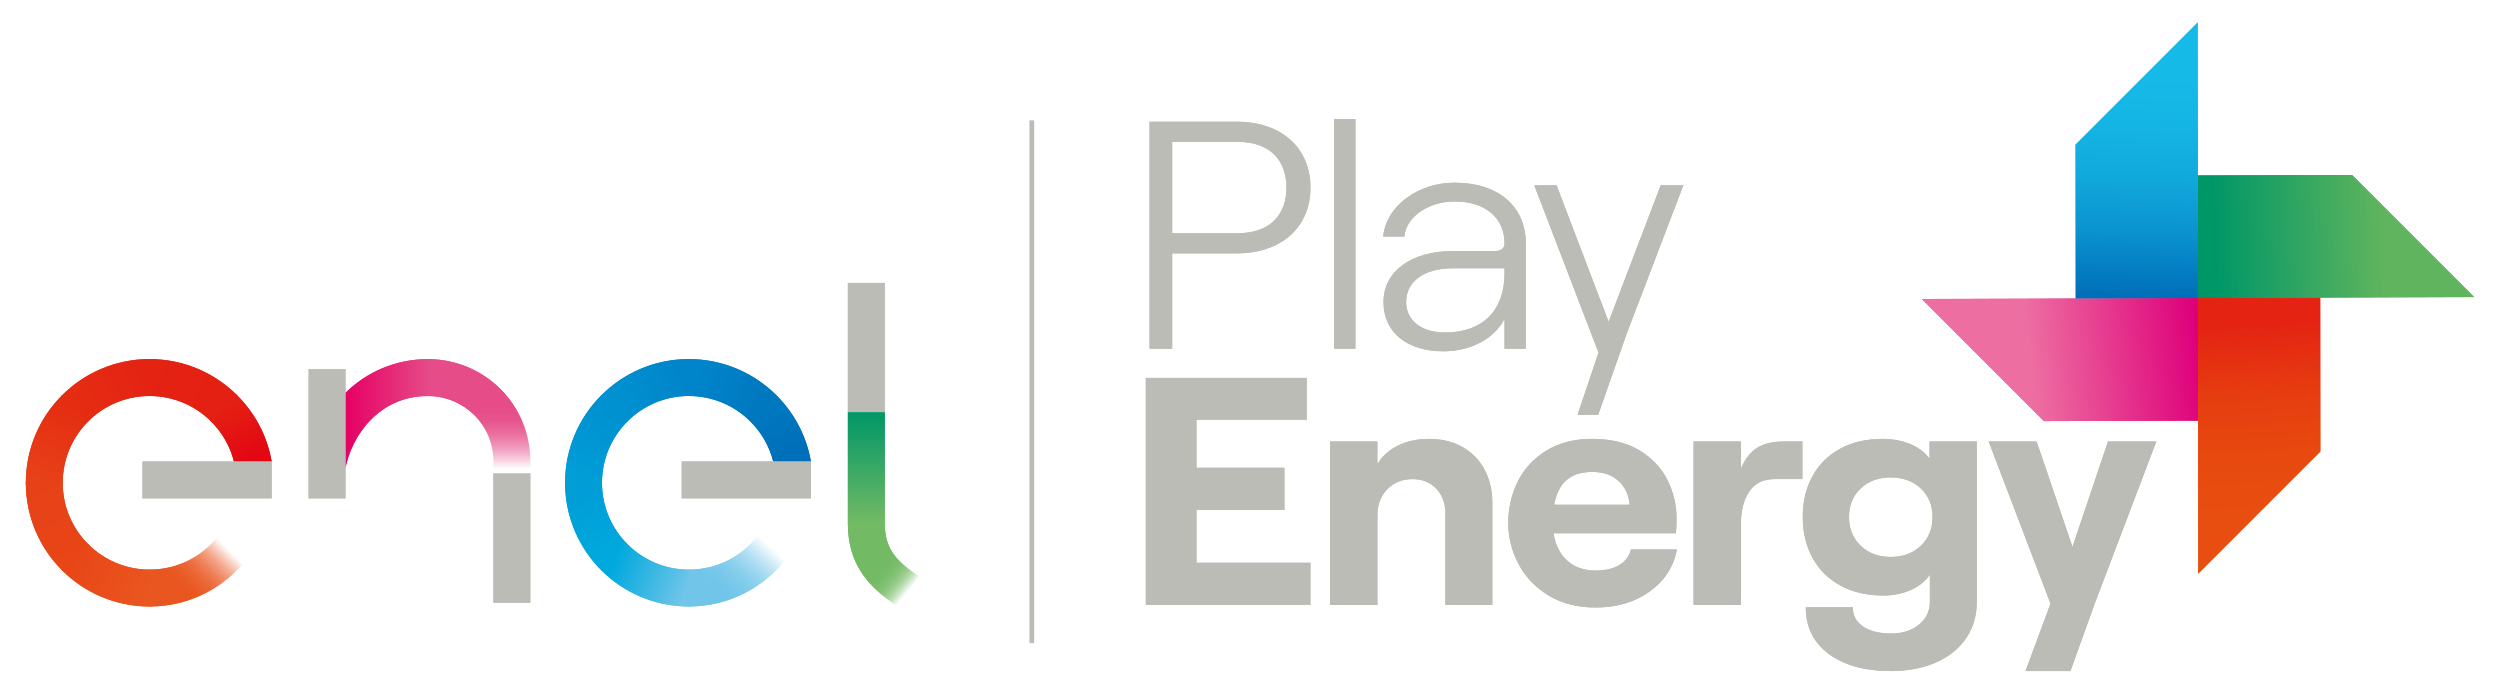<?xml version="1.0" encoding="UTF-8"?>
<svg xmlns="http://www.w3.org/2000/svg" xmlns:xlink="http://www.w3.org/1999/xlink" id="Livello_1" data-name="Livello 1" viewBox="0 0 1545.11 428.65">
  <defs>
    <style>
      .cls-1 {
        fill: url(#linear-gradient-2);
      }

      .cls-2 {
        fill: url(#linear-gradient-17);
      }

      .cls-3 {
        fill: url(#linear-gradient-15);
      }

      .cls-4 {
        fill: url(#linear-gradient-18);
      }

      .cls-5 {
        fill: #bcbcb6;
      }

      .cls-6 {
        fill: url(#linear-gradient-14);
      }

      .cls-7 {
        fill: url(#linear-gradient-6);
      }

      .cls-8 {
        fill: url(#linear-gradient-11);
      }

      .cls-9 {
        fill: url(#linear-gradient-10);
      }

      .cls-10 {
        fill: url(#linear-gradient-16);
      }

      .cls-11 {
        fill: url(#Sfumatura_senza_nome_54);
      }

      .cls-11, .cls-12, .cls-13, .cls-14 {
        fill-rule: evenodd;
      }

      .cls-15 {
        fill: url(#linear-gradient-5);
      }

      .cls-12 {
        fill: url(#Sfumatura_senza_nome_27);
      }

      .cls-13 {
        fill: url(#Sfumatura_senza_nome_79);
      }

      .cls-16 {
        fill: url(#linear-gradient-7);
      }

      .cls-17 {
        fill: url(#linear-gradient-9);
      }

      .cls-18 {
        fill: url(#linear-gradient-3);
      }

      .cls-19 {
        fill: url(#linear-gradient);
      }

      .cls-14 {
        fill: url(#Sfumatura_senza_nome_84);
      }

      .cls-20 {
        fill: url(#linear-gradient-4);
      }

      .cls-21 {
        fill: url(#linear-gradient-8);
      }

      .cls-22 {
        fill: url(#linear-gradient-12);
      }

      .cls-23 {
        fill: url(#linear-gradient-13);
      }
    </style>
    <linearGradient id="Sfumatura_senza_nome_79" data-name="Sfumatura senza nome 79" x1="-6.1" y1="1743.24" x2="-88.63" y2="1676.75" gradientTransform="translate(132.27 -1024) rotate(-45)" gradientUnits="userSpaceOnUse">
      <stop offset=".02" stop-color="#de007a"></stop>
      <stop offset="1" stop-color="#ed6ea1"></stop>
    </linearGradient>
    <linearGradient id="Sfumatura_senza_nome_54" data-name="Sfumatura senza nome 54" x1="-13.57" y1="1692.67" x2="85.4" y2="1598.1" gradientTransform="translate(132.27 -1024) rotate(-45)" gradientUnits="userSpaceOnUse">
      <stop offset="0" stop-color="#006fb9"></stop>
      <stop offset=".06" stop-color="#0277be"></stop>
      <stop offset=".3" stop-color="#0b94d0"></stop>
      <stop offset=".54" stop-color="#11a9dc"></stop>
      <stop offset=".77" stop-color="#14b5e4"></stop>
      <stop offset="1" stop-color="#16bae7"></stop>
    </linearGradient>
    <linearGradient id="Sfumatura_senza_nome_84" data-name="Sfumatura senza nome 84" x1="41.57" y1="1701.1" x2="120.75" y2="1773.68" gradientTransform="translate(132.27 -1024) rotate(-45)" gradientUnits="userSpaceOnUse">
      <stop offset=".04" stop-color="#009767"></stop>
      <stop offset="1" stop-color="#5fb45d"></stop>
    </linearGradient>
    <linearGradient id="Sfumatura_senza_nome_27" data-name="Sfumatura senza nome 27" x1="29.39" y1="1752.82" x2="-51.99" y2="1843" gradientTransform="translate(132.27 -1024) rotate(-45)" gradientUnits="userSpaceOnUse">
      <stop offset=".04" stop-color="#e42313"></stop>
      <stop offset=".11" stop-color="#e42812"></stop>
      <stop offset=".41" stop-color="#e63d10"></stop>
      <stop offset=".71" stop-color="#e7490f"></stop>
      <stop offset="1" stop-color="#e84e0f"></stop>
    </linearGradient>
    <linearGradient id="linear-gradient" x1="140" y1="251.6" x2="156.91" y2="283.89" gradientUnits="userSpaceOnUse">
      <stop offset="0" stop-color="#e41f13"></stop>
      <stop offset="1" stop-color="#e30613"></stop>
    </linearGradient>
    <linearGradient id="linear-gradient-2" x1="93.3" y1="230.41" x2="138.77" y2="249.96" gradientUnits="userSpaceOnUse">
      <stop offset="0" stop-color="#e42313"></stop>
      <stop offset="1" stop-color="#e41f13"></stop>
    </linearGradient>
    <linearGradient id="linear-gradient-3" x1="91.44" y1="229.9" x2="46.2" y2="250.77" gradientUnits="userSpaceOnUse">
      <stop offset="0" stop-color="#e42313"></stop>
      <stop offset="1" stop-color="#e52d12"></stop>
    </linearGradient>
    <linearGradient id="linear-gradient-4" x1="43.87" y1="251.87" x2="24.98" y2="296.46" gradientUnits="userSpaceOnUse">
      <stop offset="0" stop-color="#e52d12"></stop>
      <stop offset="1" stop-color="#e74118"></stop>
    </linearGradient>
    <linearGradient id="linear-gradient-5" x1="24.63" y1="299.63" x2="44.4" y2="346.63" gradientUnits="userSpaceOnUse">
      <stop offset="0" stop-color="#e74118"></stop>
      <stop offset="1" stop-color="#e84617"></stop>
    </linearGradient>
    <linearGradient id="linear-gradient-6" x1="45.52" y1="347.45" x2="91.21" y2="365.46" gradientUnits="userSpaceOnUse">
      <stop offset="0" stop-color="#e84617"></stop>
      <stop offset="1" stop-color="#ea561f"></stop>
    </linearGradient>
    <linearGradient id="linear-gradient-7" x1="95.17" y1="376.7" x2="136.74" y2="334.82" gradientUnits="userSpaceOnUse">
      <stop offset=".27" stop-color="#ea561f"></stop>
      <stop offset=".34" stop-color="#e9551e" stop-opacity=".95"></stop>
      <stop offset=".46" stop-color="#e9551e" stop-opacity=".82"></stop>
      <stop offset=".62" stop-color="#e9541e" stop-opacity=".61"></stop>
      <stop offset=".81" stop-color="#e9531e" stop-opacity=".32"></stop>
      <stop offset="1" stop-color="#e9531e" stop-opacity="0"></stop>
    </linearGradient>
    <linearGradient id="linear-gradient-8" x1="488.47" y1="278.69" x2="474.15" y2="254.08" gradientUnits="userSpaceOnUse">
      <stop offset="0" stop-color="#006fb9"></stop>
      <stop offset="1" stop-color="#0078c0"></stop>
    </linearGradient>
    <linearGradient id="linear-gradient-9" x1="468.41" y1="247.93" x2="430.52" y2="232.27" gradientUnits="userSpaceOnUse">
      <stop offset="0" stop-color="#0078c0"></stop>
      <stop offset="1" stop-color="#0085ca"></stop>
    </linearGradient>
    <linearGradient id="linear-gradient-10" x1="382.1" y1="248.57" x2="420.29" y2="232.31" gradientUnits="userSpaceOnUse">
      <stop offset="0" stop-color="#0091d0"></stop>
      <stop offset="1" stop-color="#0085ca"></stop>
    </linearGradient>
    <linearGradient id="linear-gradient-11" x1="359.77" y1="293.06" x2="375.44" y2="255.47" gradientUnits="userSpaceOnUse">
      <stop offset="0" stop-color="#009dd7"></stop>
      <stop offset="1" stop-color="#0091d0"></stop>
    </linearGradient>
    <linearGradient id="linear-gradient-12" x1="359.66" y1="303.95" x2="375.92" y2="341.84" gradientUnits="userSpaceOnUse">
      <stop offset="0" stop-color="#009dd7"></stop>
      <stop offset="1" stop-color="#00a9dd"></stop>
    </linearGradient>
    <linearGradient id="linear-gradient-13" x1="379.48" y1="347.52" x2="423.84" y2="365.67" gradientUnits="userSpaceOnUse">
      <stop offset="0" stop-color="#00a9dd"></stop>
      <stop offset="1" stop-color="#70c5e9"></stop>
    </linearGradient>
    <linearGradient id="linear-gradient-14" x1="425.66" y1="382.15" x2="470.6" y2="332.63" gradientUnits="userSpaceOnUse">
      <stop offset=".27" stop-color="#70c5e9"></stop>
      <stop offset=".34" stop-color="#70c5e9" stop-opacity=".95"></stop>
      <stop offset=".46" stop-color="#70c5e9" stop-opacity=".82"></stop>
      <stop offset=".62" stop-color="#70c5e9" stop-opacity=".61"></stop>
      <stop offset=".81" stop-color="#70c5e9" stop-opacity=".32"></stop>
      <stop offset="1" stop-color="#70c5e9" stop-opacity="0"></stop>
    </linearGradient>
    <linearGradient id="linear-gradient-15" x1="535.42" y1="255.25" x2="535.42" y2="323.69" gradientUnits="userSpaceOnUse">
      <stop offset="0" stop-color="#009767"></stop>
      <stop offset="1" stop-color="#73ba64"></stop>
    </linearGradient>
    <linearGradient id="linear-gradient-16" x1="543.98" y1="343.9" x2="564.88" y2="361.13" gradientUnits="userSpaceOnUse">
      <stop offset="0" stop-color="#73ba64"></stop>
      <stop offset=".12" stop-color="#73ba64" stop-opacity=".97"></stop>
      <stop offset=".27" stop-color="#73ba64" stop-opacity=".89"></stop>
      <stop offset=".43" stop-color="#73ba64" stop-opacity=".75"></stop>
      <stop offset=".61" stop-color="#73ba64" stop-opacity=".56"></stop>
      <stop offset=".79" stop-color="#73ba64" stop-opacity=".32"></stop>
      <stop offset=".98" stop-color="#73ba64" stop-opacity=".03"></stop>
      <stop offset="1" stop-color="#73ba64" stop-opacity="0"></stop>
    </linearGradient>
    <linearGradient id="linear-gradient-17" x1="213.54" y1="255.53" x2="266.04" y2="255.53" gradientUnits="userSpaceOnUse">
      <stop offset="0" stop-color="#e60064"></stop>
      <stop offset="1" stop-color="#e54c88"></stop>
    </linearGradient>
    <linearGradient id="linear-gradient-18" x1="296.39" y1="249.54" x2="296.39" y2="289.93" gradientUnits="userSpaceOnUse">
      <stop offset=".02" stop-color="#e54c88"></stop>
      <stop offset="1" stop-color="#e54c88" stop-opacity="0"></stop>
    </linearGradient>
  </defs>
  <g>
    <path class="cls-5" d="m710.46,215.52V75.22h53.7c28.21,0,45.76,16.44,45.76,40.69s-17.55,40.69-45.76,40.69h-39.7v58.93h-14Zm14-71.35h40.12c22.36,0,30.51-13.43,30.51-28.26s-8.15-28.26-30.51-28.26h-40.12v56.52Z"></path>
    <path class="cls-5" d="m824.54,215.52V73.62h13.17v141.9h-13.17Z"></path>
    <path class="cls-5" d="m943.02,150.38v65.14h-13.16v-18.44c-6.27,12.23-20.89,20.04-37.82,20.04-22.57,0-36.99-11.83-36.99-30.47s16.72-31.47,42.84-31.47h25.49c4.6,0,6.48-1.8,6.48-4.81,0-15.23-11.28-25.85-30.93-25.85-16.3,0-30.09,9.82-30.93,21.65h-13.16c2.09-19.44,22.15-33.27,44.09-33.27,27.58,0,44.09,15.03,44.09,37.48Zm-13.16,18.44v-3.01h-31.97c-17.55,0-28.84,8.02-28.84,20.84,0,11.42,9.4,18.84,24.03,18.84,23.19,0,36.78-13.43,36.78-36.68Z"></path>
    <path class="cls-5" d="m1040.39,114.51l-34.9,91.39-17.76,50.51h-12.75l12.96-38.48-39.7-103.42h13.79l32.18,84.38,32.18-84.38h14Z"></path>
    <path class="cls-5" d="m809.92,373.87h-101.76v-140.31h99.46v25.86h-68.12v29.66h54.33v26.06h-54.33v32.67h70.42v26.06Z"></path>
    <path class="cls-5" d="m822.04,373.87v-101.02h29.25v14.03c2.92-4.94,7.17-8.78,12.75-11.52,5.57-2.74,11.98-4.11,19.22-4.11,7.8,0,14.66,1.67,20.58,5.01,5.92,3.34,10.48,8.02,13.69,14.03,3.2,6.01,4.81,12.9,4.81,20.64v62.94h-29.05v-56.72c0-6.14-1.88-11.19-5.64-15.13-3.76-3.94-8.64-5.91-14.62-5.91-6.41,0-11.64,2.11-15.67,6.31-4.04,4.21-6.06,9.59-6.06,16.14v55.32h-29.25Z"></path>
    <path class="cls-5" d="m1036.42,339.59c-2.09,10.82-7.73,19.51-16.93,26.06-9.2,6.55-20.27,9.82-33.22,9.82-11.42,0-21.21-2.5-29.36-7.52-8.15-5.01-14.31-11.53-18.49-19.54-4.18-8.02-6.27-16.44-6.27-25.26s1.92-17.37,5.75-25.26c3.83-7.88,9.68-14.3,17.55-19.24,7.87-4.94,17.45-7.42,28.73-7.42s21.45,2.41,29.25,7.22c7.8,4.81,13.55,10.96,17.24,18.44,3.69,7.49,5.54,15.37,5.54,23.65,0,3.08-.14,6.08-.42,9.02h-75.64c1.11,7.22,3.93,12.86,8.46,16.94,4.53,4.08,10.41,6.11,17.66,6.11,5.85,0,10.66-1.1,14.42-3.31,3.76-2.2,6.2-5.44,7.31-9.72h28.42Zm-68.12-42.99c-3.9,3.28-6.48,8.39-7.73,15.33h46.6c-.42-5.88-2.65-10.72-6.69-14.53-4.04-3.81-9.47-5.71-16.3-5.71s-11.98,1.64-15.88,4.91Z"></path>
    <path class="cls-5" d="m1096.81,296.1c-6.97,0-12.19,2.54-15.67,7.62-3.48,5.08-5.22,12.09-5.22,21.04v49.11h-29.25v-101.02h29.25v16.84c2.64-6.14,6.06-10.49,10.24-13.03,4.18-2.54,9.54-3.81,16.09-3.81h11.7v23.25h-17.13Z"></path>
    <path class="cls-5" d="m1192.51,272.85h29.25v99.02c0,8.55-2.19,16.07-6.58,22.55-4.39,6.48-10.63,11.49-18.7,15.03-8.08,3.54-17.34,5.31-27.79,5.31-16.02,0-28.8-3.51-38.34-10.52-9.54-7.01-14.31-16.67-14.31-28.96h29.05c0,5.08,2.12,9.05,6.37,11.93,4.25,2.87,9.99,4.31,17.24,4.31s12.88-1.84,17.34-5.51c4.46-3.68,6.69-8.39,6.69-14.13v-16.64c-2.92,4.14-6.93,7.32-12.01,9.52-5.09,2.21-10.69,3.31-16.82,3.31-10.03,0-18.81-2.04-26.33-6.11-7.52-4.07-13.31-9.79-17.34-17.14-4.04-7.35-6.06-15.77-6.06-25.26s1.98-17.87,5.96-25.16c3.97-7.28,9.68-12.96,17.13-17.04,7.45-4.07,16.19-6.11,26.22-6.11,6.27,0,11.98,1.07,17.13,3.21,5.15,2.14,9.12,5.15,11.91,9.02v-10.62Zm-5.33,64.44c4.81-4.61,7.21-10.52,7.21-17.74s-2.41-13.09-7.21-17.64c-4.81-4.54-11.04-6.82-18.7-6.82s-13.68,2.27-18.49,6.82c-4.81,4.54-7.21,10.42-7.21,17.64s2.4,13.13,7.21,17.74c4.81,4.61,10.97,6.92,18.49,6.92s13.9-2.3,18.7-6.92Z"></path>
    <path class="cls-5" d="m1302.83,272.85h29.88l-38.24,100.62-14.84,41.29h-27.79l15.46-41.69-38.24-100.22h29.67l22.15,65.14,21.94-65.14Z"></path>
  </g>
  <g>
    <polygon class="cls-13" points="1263.19 260.27 1358.45 259.97 1358.45 184.2 1187.72 184.8 1263.19 260.27"></polygon>
    <polygon class="cls-11" points="1358.26 13.9 1282.79 89.37 1282.88 184.41 1358.45 184.2 1358.26 13.9"></polygon>
    <polygon class="cls-14" points="1529.16 183.6 1453.69 108.14 1358.44 108.43 1358.45 184.2 1529.16 183.6"></polygon>
    <polygon class="cls-12" points="1358.62 354.5 1434.09 279.04 1434 183.99 1358.45 184.2 1358.62 354.5"></polygon>
  </g>
  <rect class="cls-5" x="636.38" y="74.54" width="2.74" height="322.88"></rect>
  <g>
    <path class="cls-19" d="m144.58,285.2h23.32c-2.8-16.08-10.65-30.44-21.85-41.39l-15.99,16.27c6.95,6.78,12.07,15.43,14.52,25.12Z"></path>
    <path class="cls-1" d="m92.42,244.74c14.79,0,28.23,5.98,37.98,15.66l16.13-16.13c-13.88-13.81-33.02-22.35-54.11-22.35-.22,0-.44,0-.67,0l.2,22.82c.16,0,.31,0,.47,0Z"></path>
    <path class="cls-18" d="m92.42,244.74v-22.82c-21.35,0-40.66,8.75-54.54,22.87l16.28,15.99c9.73-9.9,23.28-16.04,38.26-16.04Z"></path>
    <path class="cls-20" d="m38.77,298.39c0-14.81,6.01-28.22,15.71-37.93l-16.14-16.14c-13.84,13.84-22.4,32.95-22.4,54.07,0,.22,0,.44,0,.67l22.82-.2c0-.16,0-.31,0-.47Z"></path>
    <path class="cls-15" d="m38.77,298.39H15.95c0,21.35,8.75,40.66,22.87,54.54l15.99-16.28c-9.9-9.73-16.04-23.28-16.04-38.26Z"></path>
    <path class="cls-7" d="m92.42,352.03c-14.81,0-28.22-6-37.93-15.71l-16.14,16.14c13.84,13.84,32.95,22.4,54.07,22.4.22,0,.45,0,.67,0l-.2-22.82c-.16,0-.31,0-.47,0Z"></path>
    <path class="cls-16" d="m134.98,331.05c-9.81,12.76-25.22,20.98-42.56,20.98v22.82c24.71,0,46.69-11.72,60.66-29.91l-18.11-13.89Z"></path>
    <path class="cls-21" d="m477.87,285.2h23.32c-2.8-16.08-10.65-30.44-21.85-41.39l-15.99,16.27c6.95,6.78,12.07,15.43,14.52,25.12Z"></path>
    <path class="cls-17" d="m425.71,244.74c14.79,0,28.23,5.98,37.98,15.66l16.13-16.13c-13.88-13.81-33.02-22.35-54.11-22.35-.22,0-.44,0-.67,0l.2,22.82c.16,0,.31,0,.47,0Z"></path>
    <path class="cls-9" d="m425.71,244.74v-22.82c-21.35,0-40.66,8.75-54.54,22.87l16.28,15.99c9.73-9.9,23.28-16.04,38.26-16.04Z"></path>
    <path class="cls-8" d="m372.06,298.39c0-14.81,6.01-28.22,15.71-37.93l-16.14-16.14c-13.84,13.84-22.4,32.95-22.4,54.07,0,.22,0,.44,0,.67l22.82-.2c0-.16,0-.31,0-.47Z"></path>
    <path class="cls-22" d="m372.06,298.39h-22.82c0,21.35,8.75,40.66,22.87,54.54l15.99-16.28c-9.9-9.73-16.04-23.28-16.04-38.26Z"></path>
    <path class="cls-23" d="m425.71,352.03c-14.81,0-28.22-6-37.93-15.71l-16.14,16.14c13.84,13.84,32.95,22.4,54.07,22.4.22,0,.45,0,.67,0l-.2-22.82c-.16,0-.31,0-.47,0Z"></path>
    <path class="cls-6" d="m468.26,331.05c-9.81,12.76-25.22,20.98-42.56,20.98v22.82c24.71,0,46.69-11.72,60.66-29.91l-18.11-13.89Z"></path>
    <rect class="cls-3" x="524.01" y="254.73" width="22.82" height="68.99"></rect>
    <path class="cls-10" d="m546.83,323.37c0,16.47,7.59,23.58,20.91,32.67l-13.03,18.71c-19.47-12.79-30.7-27.29-30.7-51.38h22.82Z"></path>
    <path class="cls-2" d="m264.36,221.95c-19.87,0-37.75,7.95-50.81,20.83v46.34c3.44-18.32,19.67-44.35,50.79-44.35.57,0,1.14.01,1.71.04v-22.83c-.56-.01-1.12-.02-1.69-.02Z"></path>
    <path class="cls-4" d="m327.77,292.66h-22.82v-7.51c0-22.54-17.94-40.03-39.94-40.38v-22.82c34.61.35,62.76,28.13,62.76,63.2v7.51Z"></path>
    <rect class="cls-5" x="190.72" y="228.15" width="22.82" height="79.87"></rect>
    <rect class="cls-5" x="524.01" y="174.86" width="22.82" height="79.87"></rect>
    <rect class="cls-5" x="304.95" y="292.66" width="22.82" height="79.87"></rect>
    <rect class="cls-5" x="88.03" y="285.2" width="79.87" height="22.82"></rect>
    <rect class="cls-5" x="421.32" y="285.2" width="79.87" height="22.82"></rect>
  </g>
  <g>
    <path class="cls-5" d="m710.46,215.52V75.22h53.7c28.21,0,45.76,16.44,45.76,40.69s-17.55,40.69-45.76,40.69h-39.7v58.93h-14Zm14-71.35h40.12c22.36,0,30.51-13.43,30.51-28.26s-8.15-28.26-30.51-28.26h-40.12v56.52Z"></path>
    <path class="cls-5" d="m824.54,215.52V73.62h13.17v141.9h-13.17Z"></path>
    <path class="cls-5" d="m943.02,150.38v65.14h-13.16v-18.44c-6.27,12.23-20.89,20.04-37.82,20.04-22.57,0-36.99-11.83-36.99-30.47s16.72-31.47,42.84-31.47h25.49c4.6,0,6.48-1.8,6.48-4.81,0-15.23-11.28-25.85-30.93-25.85-16.3,0-30.09,9.82-30.93,21.65h-13.16c2.09-19.44,22.15-33.27,44.09-33.27,27.58,0,44.09,15.03,44.09,37.48Zm-13.16,18.44v-3.01h-31.97c-17.55,0-28.84,8.02-28.84,20.84,0,11.42,9.4,18.84,24.03,18.84,23.19,0,36.78-13.43,36.78-36.68Z"></path>
    <path class="cls-5" d="m1040.39,114.51l-34.9,91.39-17.76,50.51h-12.75l12.96-38.48-39.7-103.42h13.79l32.18,84.38,32.18-84.38h14Z"></path>
    <path class="cls-5" d="m809.92,373.87h-101.76v-140.31h99.46v25.86h-68.12v29.66h54.33v26.06h-54.33v32.67h70.42v26.06Z"></path>
    <path class="cls-5" d="m822.04,373.87v-101.02h29.25v14.03c2.92-4.94,7.17-8.78,12.75-11.52,5.57-2.74,11.98-4.11,19.22-4.11,7.8,0,14.66,1.67,20.58,5.01,5.92,3.34,10.48,8.02,13.69,14.03,3.2,6.01,4.81,12.9,4.81,20.64v62.94h-29.05v-56.72c0-6.14-1.88-11.19-5.64-15.13-3.76-3.94-8.64-5.91-14.62-5.91-6.41,0-11.64,2.11-15.67,6.31-4.04,4.21-6.06,9.59-6.06,16.14v55.32h-29.25Z"></path>
    <path class="cls-5" d="m1036.42,339.59c-2.09,10.82-7.73,19.51-16.93,26.06-9.2,6.55-20.27,9.82-33.22,9.82-11.42,0-21.21-2.5-29.36-7.52-8.15-5.01-14.31-11.53-18.49-19.54-4.18-8.02-6.27-16.44-6.27-25.26s1.92-17.37,5.75-25.26c3.83-7.88,9.68-14.3,17.55-19.24,7.87-4.94,17.45-7.42,28.73-7.42s21.45,2.41,29.25,7.22c7.8,4.81,13.55,10.96,17.24,18.44,3.69,7.49,5.54,15.37,5.54,23.65,0,3.08-.14,6.08-.42,9.02h-75.64c1.11,7.22,3.93,12.86,8.46,16.94,4.53,4.08,10.41,6.11,17.66,6.11,5.85,0,10.66-1.1,14.42-3.31,3.76-2.2,6.2-5.44,7.31-9.72h28.42Zm-68.12-42.99c-3.9,3.28-6.48,8.39-7.73,15.33h46.6c-.42-5.88-2.65-10.72-6.69-14.53-4.04-3.81-9.47-5.71-16.3-5.71s-11.98,1.64-15.88,4.91Z"></path>
    <path class="cls-5" d="m1096.81,296.1c-6.97,0-12.19,2.54-15.67,7.62-3.48,5.08-5.22,12.09-5.22,21.04v49.11h-29.25v-101.02h29.25v16.84c2.64-6.14,6.06-10.49,10.24-13.03,4.18-2.54,9.54-3.81,16.09-3.81h11.7v23.25h-17.13Z"></path>
    <path class="cls-5" d="m1192.51,272.85h29.25v99.02c0,8.55-2.19,16.07-6.58,22.55-4.39,6.48-10.63,11.49-18.7,15.03-8.08,3.54-17.34,5.31-27.79,5.31-16.02,0-28.8-3.51-38.34-10.52-9.54-7.01-14.31-16.67-14.31-28.96h29.05c0,5.08,2.12,9.05,6.37,11.93,4.25,2.87,9.99,4.31,17.24,4.31s12.88-1.84,17.34-5.51c4.46-3.68,6.69-8.39,6.69-14.13v-16.64c-2.92,4.14-6.93,7.32-12.01,9.52-5.09,2.21-10.69,3.31-16.82,3.31-10.03,0-18.81-2.04-26.33-6.11-7.52-4.07-13.31-9.79-17.34-17.14-4.04-7.35-6.06-15.77-6.06-25.26s1.98-17.87,5.96-25.16c3.97-7.28,9.68-12.96,17.13-17.04,7.45-4.07,16.19-6.11,26.22-6.11,6.27,0,11.98,1.07,17.13,3.21,5.15,2.14,9.12,5.15,11.91,9.02v-10.62Zm-5.33,64.44c4.81-4.61,7.21-10.52,7.21-17.74s-2.41-13.09-7.21-17.64c-4.81-4.54-11.04-6.82-18.7-6.82s-13.68,2.27-18.49,6.82c-4.81,4.54-7.21,10.42-7.21,17.64s2.4,13.13,7.21,17.74c4.81,4.61,10.97,6.92,18.49,6.92s13.9-2.3,18.7-6.92Z"></path>
    <path class="cls-5" d="m1302.83,272.85h29.88l-38.24,100.62-14.84,41.29h-27.79l15.46-41.69-38.24-100.22h29.67l22.15,65.14,21.94-65.14Z"></path>
  </g>
  <g>
    <polygon class="cls-13" points="1263.19 260.27 1358.45 259.97 1358.45 184.2 1187.72 184.8 1263.19 260.27"></polygon>
    <polygon class="cls-11" points="1358.26 13.9 1282.79 89.37 1282.88 184.41 1358.45 184.2 1358.26 13.9"></polygon>
    <polygon class="cls-14" points="1529.16 183.6 1453.69 108.14 1358.44 108.43 1358.45 184.2 1529.16 183.6"></polygon>
    <polygon class="cls-12" points="1358.62 354.5 1434.09 279.04 1434 183.99 1358.45 184.2 1358.62 354.5"></polygon>
  </g>
  <rect class="cls-5" x="636.38" y="74.54" width="2.74" height="322.88"></rect>
  <g>
    <path class="cls-19" d="m144.58,285.2h23.32c-2.8-16.08-10.65-30.44-21.85-41.39l-15.99,16.27c6.95,6.78,12.07,15.43,14.52,25.12Z"></path>
    <path class="cls-1" d="m92.42,244.74c14.79,0,28.23,5.98,37.98,15.66l16.13-16.13c-13.88-13.81-33.02-22.35-54.11-22.35-.22,0-.44,0-.67,0l.2,22.82c.16,0,.31,0,.47,0Z"></path>
    <path class="cls-18" d="m92.42,244.74v-22.82c-21.35,0-40.66,8.75-54.54,22.87l16.28,15.99c9.73-9.9,23.28-16.04,38.26-16.04Z"></path>
    <path class="cls-20" d="m38.77,298.39c0-14.81,6.01-28.22,15.71-37.93l-16.14-16.14c-13.84,13.84-22.4,32.95-22.4,54.07,0,.22,0,.44,0,.67l22.82-.2c0-.16,0-.31,0-.47Z"></path>
    <path class="cls-15" d="m38.77,298.39H15.95c0,21.35,8.75,40.66,22.87,54.54l15.99-16.28c-9.9-9.73-16.04-23.28-16.04-38.26Z"></path>
    <path class="cls-7" d="m92.42,352.03c-14.81,0-28.22-6-37.93-15.71l-16.14,16.14c13.84,13.84,32.95,22.4,54.07,22.4.22,0,.45,0,.67,0l-.2-22.82c-.16,0-.31,0-.47,0Z"></path>
    <path class="cls-16" d="m134.98,331.05c-9.81,12.76-25.22,20.98-42.56,20.98v22.82c24.71,0,46.69-11.72,60.66-29.91l-18.11-13.89Z"></path>
    <path class="cls-21" d="m477.87,285.2h23.32c-2.8-16.08-10.65-30.44-21.85-41.39l-15.99,16.27c6.95,6.78,12.07,15.43,14.52,25.12Z"></path>
    <path class="cls-17" d="m425.71,244.74c14.79,0,28.23,5.98,37.98,15.66l16.13-16.13c-13.88-13.81-33.02-22.35-54.11-22.35-.22,0-.44,0-.67,0l.2,22.82c.16,0,.31,0,.47,0Z"></path>
    <path class="cls-9" d="m425.71,244.74v-22.82c-21.35,0-40.66,8.75-54.54,22.87l16.28,15.99c9.73-9.9,23.28-16.04,38.26-16.04Z"></path>
    <path class="cls-8" d="m372.06,298.39c0-14.81,6.01-28.22,15.71-37.93l-16.14-16.14c-13.84,13.84-22.4,32.95-22.4,54.07,0,.22,0,.44,0,.67l22.82-.2c0-.16,0-.31,0-.47Z"></path>
    <path class="cls-22" d="m372.06,298.39h-22.82c0,21.35,8.75,40.66,22.87,54.54l15.99-16.28c-9.9-9.73-16.04-23.28-16.04-38.26Z"></path>
    <path class="cls-23" d="m425.71,352.03c-14.81,0-28.22-6-37.93-15.71l-16.14,16.14c13.84,13.84,32.95,22.4,54.07,22.4.22,0,.45,0,.67,0l-.2-22.82c-.16,0-.31,0-.47,0Z"></path>
    <path class="cls-6" d="m468.26,331.05c-9.81,12.76-25.22,20.98-42.56,20.98v22.82c24.71,0,46.69-11.72,60.66-29.91l-18.11-13.89Z"></path>
    <rect class="cls-3" x="524.01" y="254.73" width="22.82" height="68.99"></rect>
    <path class="cls-10" d="m546.83,323.37c0,16.47,7.59,23.58,20.91,32.67l-13.03,18.71c-19.47-12.79-30.7-27.29-30.7-51.38h22.82Z"></path>
    <path class="cls-2" d="m264.36,221.95c-19.87,0-37.75,7.95-50.81,20.83v46.34c3.44-18.32,19.67-44.35,50.79-44.35.57,0,1.14.01,1.71.04v-22.83c-.56-.01-1.12-.02-1.69-.02Z"></path>
    <path class="cls-4" d="m327.77,292.66h-22.82v-7.51c0-22.54-17.94-40.03-39.94-40.38v-22.82c34.61.35,62.76,28.13,62.76,63.2v7.51Z"></path>
    <rect class="cls-5" x="190.72" y="228.15" width="22.82" height="79.87"></rect>
    <rect class="cls-5" x="524.01" y="174.86" width="22.82" height="79.87"></rect>
    <rect class="cls-5" x="304.95" y="292.66" width="22.82" height="79.87"></rect>
    <rect class="cls-5" x="88.03" y="285.2" width="79.87" height="22.82"></rect>
    <rect class="cls-5" x="421.32" y="285.2" width="79.87" height="22.82"></rect>
  </g>
</svg>
